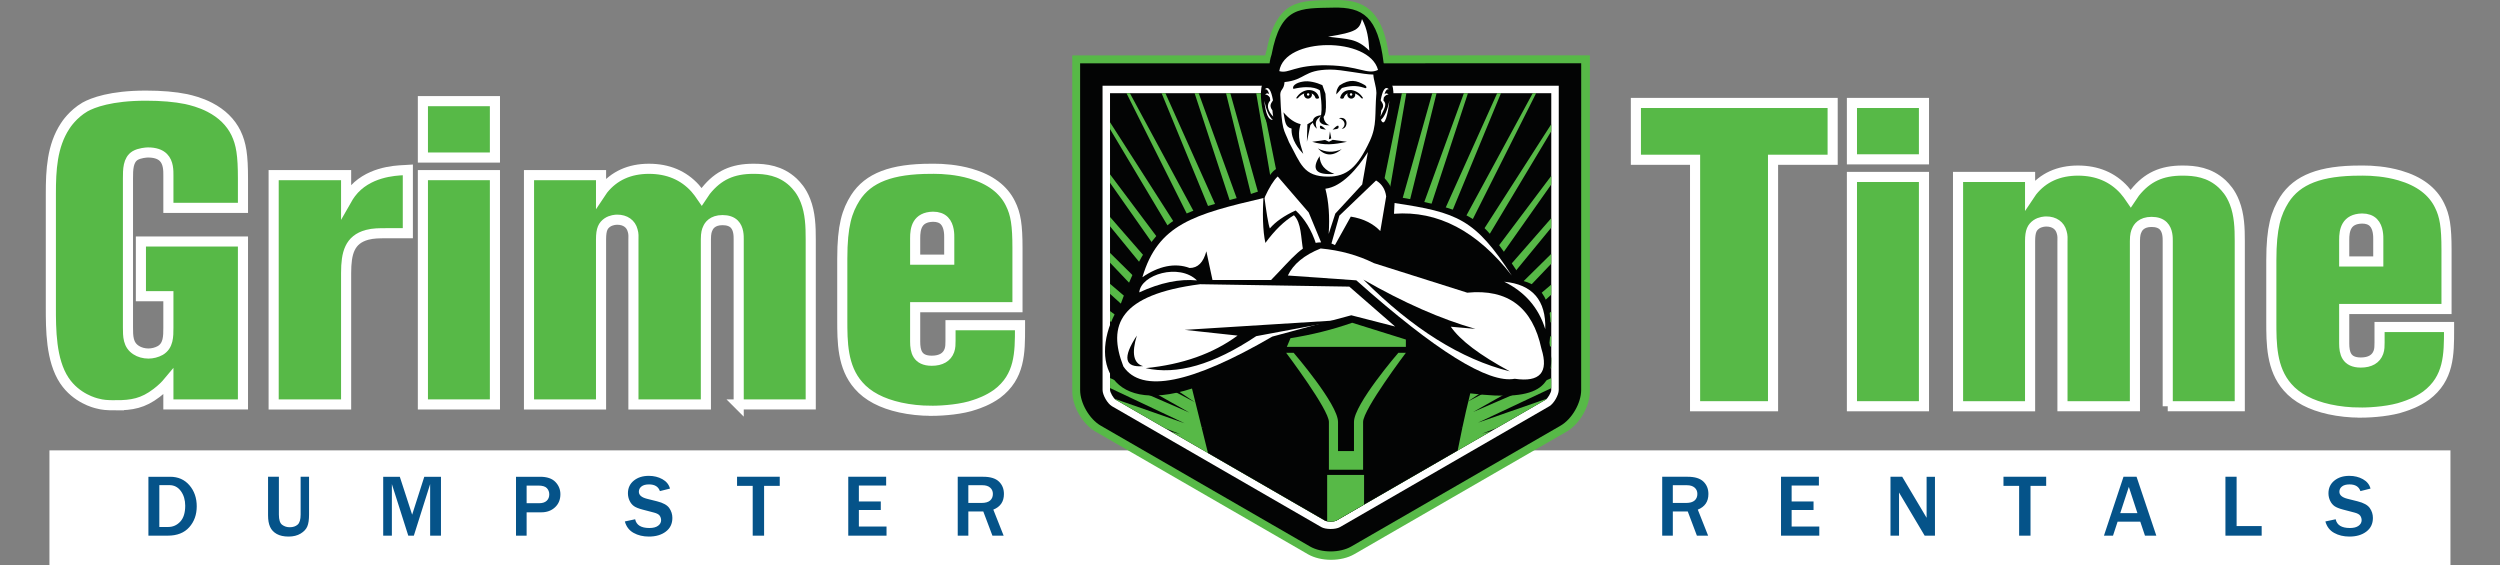 <svg xmlns="http://www.w3.org/2000/svg" xmlns:xlink="http://www.w3.org/1999/xlink" width="100%" height="100%" viewBox="0 0 21615 4888" fill-rule="evenodd" stroke-miterlimit="10" xmlns:v="https://vecta.io/nano"><rect x="0" y="0" width="21615" height="4888" fill="#808080" stroke="none"/><style><![CDATA[.B{fill-rule:nonzero}.C{fill:#030404}.D{fill:#fff}.E{fill:#57b947}]]></style><path d="M427.517 3893.873h20759.15v993.452H427.517z" class="D"/><path d="M1283.179 4631.281v-509.149h187.671c69.416 0 125.019 24.53 167.061 73.684 42.01 49.059 63.031 109.656 63.031 181.823 0 72.072-21.653 132.448-64.959 180.938-43.148 48.49-105.136 72.704-185.743 72.704h-167.061zm94.357-75.011h76.529c40.999 0 75.739-15.394 104.378-46.183 28.671-30.852 42.927-76.782 42.927-137.663 0-49.786-12.486-91.797-37.427-126.284-25.099-34.392-58.068-51.715-99.067-51.715h-87.34v361.844zm1294.477-434.137v327.073c0 44.286-4.931 78.425-15.015 102.228-9.926 23.929-29.145 44.413-57.531 61.735-28.544 17.322-63.284 26.015-104.283 26.015-41.504 0-75.612-7.555-102.354-22.412-26.742-14.92-45.962-35.435-57.689-61.387-11.696-25.952-17.544-59.206-17.544-99.415v-333.837h93.693v327.073c0 44.824 9.293 74.221 28.133 88.225 18.713 14.13 40.619 21.147 65.434 21.147 28.671 0 51.43-7.523 68.626-22.665 17.196-15.047 25.731-43.938 25.731-86.707v-327.073h72.799zm1140.598 509.149h-93.598v-445.77l-140.951 445.77h-48.111l-141.836-445.77v445.77h-74.98v-509.149h143.606l106.685 327.831 104.915-327.831h144.27v509.149zm740.537 0h-91.797v-509.149h208.534c59.459 0 103.524 15.015 132.29 44.918 28.639 29.967 43.022 65.307 43.022 106.053 0 46.594-15.521 84.273-46.594 113.102-31.073 28.892-70.523 43.275-118.255 43.275h-127.2v201.801zm0-280.511h108.582c28.291 0 49.913-6.986 64.801-20.863 15.047-14.003 22.412-32.464 22.412-55.634 0-20.894-6.859-38.723-20.61-53.738-13.877-14.888-38.818-22.285-74.885-22.285h-100.3v152.52zm849.119 157.768l89.141-18.998c10.684 50.45 51.683 75.644 123.091 75.644 32.464 0 57.563-6.354 75.138-19.346 17.544-12.865 26.205-28.924 26.205-48.111 0-13.909-3.92-26.774-11.822-38.596-8.029-11.854-25.099-21.147-51.177-27.754l-97.265-25.446c-33.381-8.693-57.942-18.587-73.842-29.556-15.932-11.095-28.797-26.742-38.343-46.847s-14.383-41.663-14.383-64.548c0-45.456 16.943-81.997 50.798-109.498s77.035-41.252 129.761-41.252c43.78 0 82.882 9.673 117.369 28.765 34.361 19.124 56.393 46.214 65.813 81.334l-87.34 21.685c-13.371-38.596-44.665-57.784-93.946-57.784-28.671 0-50.419 5.816-65.434 17.797-15.047 11.98-22.538 27.122-22.538 45.582 0 29.018 23.55 49.375 70.776 61.103l86.581 21.653c52.442 13.118 87.592 32.59 105.547 58.321 17.955 25.826 26.837 54.243 26.837 85.285 0 49.913-18.808 89.394-56.519 118.033-37.68 28.765-86.454 43.18-146.419 43.18-50.387 0-94.578-10.558-132.511-31.863-37.964-21.116-63.158-53.959-75.517-98.782zm1204.103 122.743h-98.53v-430.47h-135.356v-78.678h369.209v78.678H6606.37v430.47zm1058.569 0h-330.898v-509.149h327.61v75.77h-235.814v137.979h189.473v73.842h-189.473v142.5h239.101v79.058zm1012.481 0h-97.012l-79.058-209.356h-129.097v209.356h-91.797v-509.149h220.893c61.356 0 106.59 13.909 135.356 41.599 28.892 27.659 43.275 63.537 43.275 107.602 0 65.434-30.567 110.384-91.797 134.945l89.236 225.003zm-305.167-282.787h114.208c32.97 0 57.689-6.891 73.842-20.894 16.153-13.845 24.182-33.096 24.182-57.404 0-22.412-7.903-40.493-23.803-54.243-15.932-13.877-38.249-20.705-66.856-20.705h-121.574v153.247zm6396.112 282.786h-97.044l-79.058-209.356h-129.065v209.356h-91.828v-509.149h220.893c61.387 0 106.59 13.909 135.356 41.599 28.892 27.659 43.275 63.537 43.275 107.602 0 65.434-30.536 110.384-91.765 134.945l89.236 225.003zm-305.167-282.787h114.208c32.97 0 57.657-6.891 73.842-20.894 16.121-13.845 24.15-33.096 24.15-57.404 0-22.412-7.871-40.493-23.803-54.243-15.9-13.877-38.185-20.705-66.824-20.705h-121.574v153.247zm1266.344 282.787h-330.929v-509.149h327.61v75.77h-235.782v137.979h189.441v73.842h-189.441v142.5h239.101v79.058zm1000.153 0h-89.173l-193.234-325.303-14.509-24.214-13.751-23.55v373.066h-73.968v-509.149h101.469l178.346 299.793c1.422 2.592 12.233 20.926 32.495 54.907v-354.7h72.325v509.149zm826.169 0h-98.53v-430.47h-135.324v-78.678h369.209v78.678h-135.356v430.47zm1087.619 0h-98.024l-40.746-121.194h-195.826l-39.829 121.194h-78.331l168.958-509.149h112.944l170.854 509.149zm-163.331-194.688l-74.221-227.121-74.253 227.121h148.474zm1074.216 194.688h-313.322v-509.149h96.665v426.013h216.658v83.135zm550.716-122.743l89.11-18.998c10.684 50.45 51.683 75.644 123.123 75.644 32.464 0 57.531-6.354 75.138-19.346 17.544-12.865 26.205-28.924 26.205-48.111 0-13.909-3.951-26.774-11.822-38.596-8.029-11.854-25.099-21.147-51.177-27.754l-97.265-25.446c-33.381-8.693-57.942-18.587-73.874-29.556-15.9-11.095-28.797-26.742-38.312-46.847-9.546-20.104-14.383-41.663-14.383-64.548 0-45.456 16.943-81.997 50.798-109.498s77.035-41.252 129.729-41.252c43.78 0 82.882 9.673 117.369 28.765 34.392 19.124 56.425 46.214 65.813 81.334l-87.308 21.685c-13.371-38.596-44.665-57.784-93.978-57.784-28.639 0-50.419 5.816-65.434 17.797s-22.538 27.122-22.538 45.582c0 29.018 23.55 49.375 70.807 61.103l86.549 21.653c52.473 13.118 87.592 32.59 105.547 58.321 17.986 25.826 26.869 54.243 26.869 85.285 0 49.913-18.84 89.394-56.519 118.033-37.711 28.765-86.454 43.18-146.419 43.18-50.419 0-94.578-10.558-132.542-31.863-37.932-21.116-63.126-53.959-75.486-98.782z" fill="#055389" class="B"/><path d="M13745.978 478.649l-.204 2906.244c-.292 128.792-88.5 281.542-199.879 346.209l-1837.626 1060.959c-111.704 64.125-288.121 64.125-399.792 0L9470.849 3731.101c-111.375-64.667-199.583-217.417-199.917-346.209l-.167-2905.948 1668.297-.113c3.413-16.538 7.704-32.658 13.042-48.088 25.621-132.992 60.288-218.009 107.833-284.671 29-40.625 62.746-70.708 102.121-92.458 51.004-28.083 108.042-40.208 169-46.083 59.333-5.667 126.208-5.667 201.421-7.292 100.788-2.167 184.417 9.708 252.538 45.292 40.625 21.208 75.754 50.875 105.75 91 56.542 75.613 94.838 178.458 117.333 342.234l1737.876-.117z" class="B E"/><path d="M9338.599 547.491l4332.42-.292-.208 2825.04c-.25 113.125-79.792 250.834-177.625 307.667l-1810.751 1045.418c-98.125 56.333-257.167 56.333-355.25 0L9516.433 3679.906c-97.833-56.833-177.375-194.542-177.625-307.667l-.208-2824.748z" class="C"/><path d="M13477.061 741.178l-.171 2631.023c-.375 44.208-42.954 117.833-81.038 139.958l-1810.376 1045.209c-38.463 21.75-123.504 21.667-161.671-.208L9613.429 3511.91c-38.083-22.458-80.542-96.125-80.625-140.125l-.208-2630.344 3944.466-.263z" class="D"/><path d="M13412.186 3372.18c-.667 21.875-30.833 73.583-48.838 84.042l-1810.206 1045.126c-19.375 10.333-79.167 10.046-97.208-.292l-1810.21-1045.168c-18.625-11.583-48.292-63.542-48.333-84.292l-.167-2565.527 3815.174-.254-.213 2566.365z" class="C"/><g class="B"><path d="M10124.725 3732.431l82.542 22.208-132.333-50.958-429.209-247.792c-2.958-1.833-6.208-4.708-9.583-8.333l605.75 211.917-644.501-304.5v-86.375l686.084 298.542-686.084-388.542v-86.875l734.376 386.417-734.376-490.834-.038-87.208 789.08 492.834-789.08-616.334v-87.167l849.955 622.542-849.955-771.501v-86.458l916.622 781.751-916.667-964.751v-84.583l988.834 978.251-988.834-1208.113v-80.688l1065.959 1223.218-1066.001-1518.639v-73.25l1147.793 1532.18-1147.793-1923.193-.042-59.475 1233.834 1929.21L9739.725 806.062l29.458-.004 1151.584 2132.914-877.376-2132.931h32.875l937.417 2092.639-684.959-2092.66h35.292l745.334 2059.41-509.209-2059.427 37.042-.004 570 2033.306-345.875-2033.318 38.292-.004 407.084 2014.572-191.083-2014.585 39.042-.004 252.667 2003.131-41.375-2003.143 39.417-.004 103.125 1999.189 106.625-1999.202h39.375l-44.792 2002.743 256.084-2002.76h39.042l-194.5 2013.76 410.542-2013.777 38.333-.004-349.25 2032.197 573.459-2032.21 37.083-.004-512.625 2057.881 748.792-2057.893 35.333-.004-688.334 2090.773 940.876-2090.789 32.879-.004-880.672 2130.668 1155.126-2130.685h29.5l-1094.751 2177.31 1225.755-1909.314v60.596L12272.81 3036.263l1139.501-1515.793v74.083l-1057.418 1501.043 1057.418-1209.13v81.321l-980.001 1193.101 979.959-966.209v85.125l-907.542 951.876 907.542-771.292v86.917l-840.584 760.334 840.542-613.5v87.583l-779.292 606.542 779.292-484.834v87.583l-724.251 482.25 724.251-379.5v87.292l-675.626 381.042 675.626-292.625-.042 86.75-633.667 298.042 595.292-207.083c-3.704 4.042-7.292 7.167-10.458 9.042l-424.58 245.125-125.171 47.917 78.417-20.917-1338.876 773.005c-19.375 10.329-79.167 10.042-97.208-.296l-1331.209-768.626z" class="E"/><g class="C"><path d="M10444.142 3916.827l-54.958-221.75c935.622-187.375 1687.251-187.375 2254.793-.042l-40.75 200.042-1050.084 606.25c-19.375 10.333-79.167 10.042-97.208-.292l-1011.792-584.209z"/><path d="M12711.977 3400.847c-26.167 104.708-48.417 202.458-67.963 294l-2254.914-.083-83.167-335.542c-752.505 243-904.255-293.667-615.084-734.126 324.125-895.159 610.996-766.776 1223.293-980.93 46.913-124.808 106.079-191.538 143.288-189.829l-32.538-344.546c-125.167 21.683-178.921-505.488-45.796-396.188-11.083-77.275-10.542-170.208 15.083-242.304 80.083-419.375 243.125-399.109 535.213-405.396 252.163-5.429 384.167 76.338 432.959 474.855 19.125 88.825 8.375 79.329 19.538 169.571 137.046-58.721 31.004 490.721-57.292 399.942l-35.663 368.396c68.042 36.404 140.371 107.867 164.496 217.7 747.709 133.171 757.217 190.483 1119.213 733.48 186.917 48.792 261.588 226.625 224.088 533.542 61.663 366.75-55.754 515.959-684.755 437.459"/></g></g><g class="D"><path d="M11873.726 644.591c-88.167 0-266.042-43.921-374.913-43.021-231.379 1.908-209.463 89.304-392.754 107.925-4.663 68.192-36.292 59.7-36.954 110.021 12.288 321.434 31.371 295.084 75.371 409.292 100.792 184.121 122.25 298.334 338.542 298.334 161.208 0 253.667-79.475 360.167-307.804 64-137.292 41.458-227.792 57.25-415.371-2.329-64.521-23.417-105.642-26.708-159.375m-46.834 669.978c-91.413 145.192-224.834 299.671-367.709 317.254 29.125 110.708 38.629 241.046 28.546 391l57.458-176.142 232.459-251.704 49.246-280.409zm-779.876 211.242l268.167 311.334 107.125 258.229c-154.458 0-244.959 134.533-432.625 325.492h-506.496l-53.088-248.25c-25.579 96.333-73.75 144.5-144.496 144.458-127.625-47.833-269.338-16.125-408.463 79.667 135.213-455.713 438.88-543.138 1055.251-686.609 42-91.013 80.208-152.454 114.625-184.321m619.084 952.305l-1289.751-20.792c-699.167 90.708-803.376 354.084-663.792 710.751 157.754 235.209 586.921 149.25 1287.464-257.875l683.121-184.417 379.046 97.333-396.088-345z"/><path d="M11418.559 2148.158c-142.288 57.083-236.875 135.042-283.709 233.875l591.792 41.708c686.876 610.917 1143.463 894.626 1369.759 851.084 217.95 31.875 294.913-54.583 230.825-259.292-75.829-357.584-289.704-519.25-641.621-485.042l-806.417-255.25c-138.963-69-292.5-111.375-460.63-127.083"/></g><path d="M11157.684 2923.867c186.038-29.5 363.792-73.958 533.209-133.375l464.209 145.042v63.25h-1029.001l31.583-74.917z" class="E"/><path d="M11182.726 768.637c-13.417-21.083 17.25-53.667 82.833-63.25 48.542-9.475 117.583 7.767 167.542 30.708l26.875 75.125c15.583 203.475-12.333 203.821-43 202.358 23.375-67.133-4.917-231.104-4.917-231.104s-56.583-54.25-229.334-13.838m463.334 457.363l-123.875-17.192-31.754 16.908-34.208-15.467-110.913 15.75c104.333 32.325 185.625 24.629 300.75 0m-45.291 63.831c-75.958 62.892-144.792 60.492-206.583-7.213 66.417 36.413 135.292 38.817 206.583 7.213" class="C"/><path d="M11914.351 604.536c-75.25-288.546-809.288-287.154-853.626 10.429 85.629 24.817 126.629-55.613 416.379-50.396 276.954 4.983 342.913 84.767 437.246 39.967m-138.582-439.754c47.458 90.504 55.833 164.542 63.667 273.546-112.292-109.3-182.833-97.742-356.792-121.025 247.292-39.675 272.042-64.592 293.125-152.521" class="D"/><g class="C"><path d="M11553.976 816.224c-1.663-27.867 7.417-53.742 27.296-77.629 91.708-59.863 148.458-42.421 216.834-4.3 22.704 11.996 22.121 37.888-5.671 24.071-68.75-22.342-125.958-16.308-190.083 2.463l-48.375 55.396zm-120.833 179.834c-93.458 1.467-104.542 69.242-47.371 116.892-23.671-64.067-.708-84.854 47.371-116.892m142.916 25.491c86.667-20.396 80.121 92.004 25.121 92.004 36.379-25.108 34-74.663-25.121-92.004"/><path d="M11495.809 1083.445c-74.288 2.758-126.042-38.558-50.708-105.825-7.167 54.25 9.754 89.525 50.708 105.825m-399.042-112.596c48.749 57.255 98.418 91.424 149.003 102.519-36.592 111.702 5.497 194.563 22.165 256.429-34.835-35.597-107.669-122.197-100.875-217.949-58.085-14.618-55.75-64.58-70.293-140.999m690.79 1446.517c424.289 424.918 846.663 689.458 1267.04 793.543-260.169-140.124-430.464-268.833-510.916-386.085l212.627 18.752c-296.46-83.916-619.417-226.002-968.751-426.21m-177.539 349.168l-1367.418 85.542 457.459 49.458c-212.459 156.333-477.375 250.125-794.751 281.375 268.875 61.542 587.542-30.583 955.959-276.459l748.751-139.917zm-1780.835 134.875c-125.125 190.25-107.042 278.375 54.25 264.25-83.167-23.5-101.25-111.583-54.25-264.25"/></g><path d="M11785.31 4061.452h-295.542v-413.084c0-108.167-369.792-598.042-369.792-598.042h65.042s383.538 444.5 383.538 597.584v251.996h137.963V3647.91c0-153.083 383.542-597.584 383.542-597.584h65.042s-369.792 489.875-369.792 598.042v413.084z" class="B E"/><g class="C"><path d="M11268.851 2176.221c-23.792-128.933-14.792-244.484-81.333-315.434-83.792 49.633-166.083 129.504-246.917 239.6-22.625-104.204-27.375-254.871-14.083-437.392 21.625 169.825 39.208 278.729 52.542 312.1 49.588-58.2 123.958-109.992 223.125-155.367 78.458 71.958 137.588 169.179 177.338 291.65l-110.671 64.842zm119.283-1152.523l-84.624 50.766-4.124 151.633 30.042-144.723 58.706-57.676zm21.3 326.622c-73.792 114.425-31.25 165.463 127.708 153.113-82.875-29.183-125.458-80.225-127.708-153.113m54.375-229.304c-33.5-33.663-57.5-49.208-50.875-16.571 2.5 12.171 24.708 12.233 50.875 16.571m57.834 0c33.542-33.663 57.546-49.208 50.875-16.571-2.458 12.171-24.667 12.233-50.875 16.571"/><path d="M11498.643 1136.07l11.371 60.346-20.458 7.971 9.088-68.317z"/></g><path d="M10348.85 2424.325c-152.875-150.667-485.459-51.417-498.875 103.708 182.167-83.958 348.5-118.5 498.875-103.708" class="D"/><g class="C"><path d="M11404.523 843.682c3.293 10.09-28.337 15.546-32.414.002-16.127-53.045-95.59-58.744-148.171 1.96-3.79 6.692-14.959 7.651-17.29 2.13 55.456-92.912 176.249-90.387 197.876-4.092"/><path d="M11274.226 818.328c0-18.975 15.417-34.354 34.375-34.354s34.375 15.379 34.375 34.354-15.417 34.358-34.375 34.358-34.375-15.383-34.375-34.358" class="B"/></g><path d="M11299.626 816.691c0-5.875 4.754-10.642 10.625-10.642s10.667 4.767 10.667 10.642c0 5.867-4.792 10.633-10.667 10.633s-10.625-4.767-10.625-10.633" class="B D"/><g class="C"><path d="M11587.096 843.682c-3.293 10.09 28.333 15.546 32.414.002 16.169-53.044 95.586-58.744 148.167 1.96 3.836 6.692 14.959 7.651 17.295 2.13-55.46-92.912-176.249-90.387-197.876-4.092"/><path d="M11648.664 818.328c0-18.975 15.371-34.354 34.333-34.354 19 0 34.375 15.379 34.375 34.354s-15.375 34.354-34.375 34.354c-18.963 0-34.333-15.379-34.333-34.354" class="B"/></g><g class="D"><path d="M11670.73 816.691a10.63 10.63 0 0 1 10.625-10.638 10.63 10.63 0 0 1 10.625 10.638c0 5.867-4.75 10.629-10.625 10.629s-10.625-4.763-10.625-10.629" class="B"/><path d="M10930.767 869.97c12 114.3 36.5 169.717 73.5 166.238-31.708-26.942-56.213-82.354-73.5-166.238"/><path d="M11006.309 867.253c-11.667 21.888-38.708 42.275-4.75 87.271.917 21.933 3.417 33.288 6.708 53.317-50.792-51.363-59.667-103.6-25.708-139.233-1-9.254-2.125-17.771-3.375-25.575-12.333-18.275-26-26.508-40.958-24.7 11.746-14.092 23.5-15.133 35.25-3.133-8.921-33.9-21.75-46.342-38.875-43.508 32.792-30.667 55.417 6.804 71.708 95.563" class="B"/><path d="M12012.851 869.97c-12.004 114.3-40.583 240.096-73.504 166.238 31.713-26.942 56.213-82.354 73.504-166.238"/><path d="M11937.31 867.253c11.671 21.888 38.708 42.275 4.754 87.271-.917 21.933-3.421 33.288-6.713 53.317 34.963-74.663 59.671-103.6 25.708-139.233 1-9.254 2.129-17.771 3.379-25.575 12.333-18.275 25.996-26.508 40.958-24.7-11.75-14.092-23.504-15.133-35.25-3.133 8.917-33.9 21.75-46.342 38.875-43.508-32.792-30.667-55.421 6.804-71.713 95.563" class="B"/><path d="M12057.476 1755.425c544.459 81.458 696.663 138.321 1013.709 627.484-300-385.367-639.584-563.575-1018.751-534.6l5.042-92.883zm947.793 680.317c243.921 23 362.338 159.829 355.292 410.459-57.375-185.292-175.833-322.125-355.292-410.459"/><path d="M11897.518 1560.416c50.421 30.367 79.542 76.458 87.417 138.279l-50.792 298.971c-64.163-66.254-149.208-107.829-255.167-124.725l-137.042 246.05-30.121-13.683 68.417-240.871 317.288-304.021z" class="B"/></g><g class="E B"><path d="M11793.768 4106.41v256.042l-240.625 138.917c-14.796 7.913-53.171 9.583-78.5 5.333V4106.41h319.125zM1001.513 3504.139c-79.333 0-115.038-3.458-158.467-15.25-21.067-4.583-183.708-44.5-286.538-198.75-117.063-175.583-116.925-442.542-116.821-637.501l.008-978.713c0-200.925 9.563-411.596 123.933-585.15 7.121-11.342 66.583-102.683 171.513-163.896l.421-.238c65.983-36.467 221.992-97.646 525.475-97.646 134.804 0 251.813 9.983 347.784 29.675l7.175 1.663c37.392 8.667 115.192 26.704 198.267 69.729 104.15 53.95 180.108 128.396 225.767 221.279 45.908 95.65 60.621 191.988 60.621 396.642v251.121h-644.788v-265.742l.046-10.113c.308-45.958.775-115.408-43.188-159.671-28.554-28.746-73.438-43.321-133.413-43.321-13.7 0-72.538 4.483-110.125 26.413-62.767 37.663-62.767 122.667-62.767 197.667v1286.634c0 78.708 0 153.083 70.767 198.083l.371.25c27.608 18.417 67.013 29.417 105.413 29.417 35.563 0 72.113-9.417 102.954-26.5 69.942-41.5 69.942-120.833 69.942-197.583v-271.584h-237.596v-472.988h882.384v1408.739h-644.788v-195.292c-24.217 29.125-56.171 61.25-101.788 96-116.888 89.625-214.096 106.625-352.563 106.625"/><use xlink:href="#B"/><use xlink:href="#C"/><use xlink:href="#D"/><use xlink:href="#E"/><use xlink:href="#F"/><use xlink:href="#G"/><use xlink:href="#H"/><use xlink:href="#I"/></g><g fill="none" stroke="#fff" stroke-width="87.5"><path d="M1001.513 3504.139c-79.333 0-115.038-3.458-158.467-15.25-21.067-4.583-183.708-44.5-286.538-198.75-117.063-175.583-116.925-442.542-116.821-637.501l.008-978.713c0-200.925 9.563-411.596 123.933-585.15 7.121-11.342 66.583-102.683 171.513-163.896l.421-.238c65.983-36.467 221.992-97.646 525.475-97.646 134.804 0 251.813 9.983 347.784 29.675l7.175 1.663c37.392 8.667 115.192 26.704 198.267 69.729 104.15 53.95 180.108 128.396 225.767 221.279 45.908 95.65 60.621 191.988 60.621 396.642v251.121h-644.788v-265.742l.046-10.113c.308-45.958.775-115.408-43.188-159.671-28.554-28.746-73.438-43.321-133.413-43.321-13.7 0-72.538 4.483-110.125 26.413-62.767 37.663-62.767 122.667-62.767 197.667v1286.634c0 78.708 0 153.083 70.767 198.083l.371.25c27.608 18.417 67.013 29.417 105.413 29.417 35.563 0 72.113-9.417 102.954-26.5 69.942-41.5 69.942-120.833 69.942-197.583v-271.584h-237.596v-472.988h882.384v1408.739h-644.788v-195.292c-24.217 29.125-56.171 61.25-101.788 96-116.888 89.625-214.096 106.625-352.563 106.625z"/><use xlink:href="#B"/><use xlink:href="#C"/><use xlink:href="#D"/><use xlink:href="#E"/><use xlink:href="#F"/><use xlink:href="#G"/><use xlink:href="#H"/><use xlink:href="#I"/></g><defs ><path id="B" d="M2366.031 3496.805V1514.187h626.509v221.242c13.871-24.45 28.708-48.229 43.067-66.9 139.325-182.188 377.167-193.692 455.321-197.471l13.146-.688 22.129-1.383v547.438h-188.971c-56.875 0-110.583 0-162.779 13.917-151.467 41.021-181.913 156.963-181.913 330.754v1135.709h-626.509z"/><path id="C" d="M3656.307 1514.2h622.83v1982.627h-622.83V1514.2zm0-639.709h622.83v487.625h-622.83V874.491z"/><path id="D" d="M6386.764 3496.805V2076.004l.046-5.413c.167-30.521.542-94.033-38.129-132.913-22.829-22.942-57.083-34.575-101.917-34.575-88.288 0-118.167 49.742-126.917 71.125l-.292.729-.333.7c-7.5 14.967-16.079 39.071-16.079 93.029v1428.118h-626.505V2068.688c0-1.179.042-3.092.167-5.604.5-11.883 1.838-43.45-6.417-68.221l-.246-.758-.213-.775c-14.704-58.783-64.538-93.875-133.292-93.875-11.833 0-53 1.838-86.75 25.475-34.458 25.046-53.25 55.471-53.25 143.758v1428.118h-622.875V1514.187h622.875v151.075l12.875-19.258 4.25-6.321.583-.708c95.333-119.183 228.713-179.617 396.421-179.617 164.25 0 298.579 56.421 399.246 167.692 22.042 24.483 42.042 53.029 56.708 74.521 11.167-17.108 23.292-34.067 35.125-50.663l.379-.492.417-.525c107.583-133.554 230.454-190.533 410.954-190.533 107.963 0 233.167 13.683 343.125 115.188l.588.575c30.621 30.613 72.542 72.533 107.038 160.663 41.792 106.388 45.292 222.796 45.292 332.904v1428.118h-622.875z"/><path id="E" d="M8050.765 3551.639c-90.417 0-182.708-9.792-266.917-28.25-160.625-35.292-282.167-99.542-361.167-190.958-140.333-159.292-140.333-377.084-140.333-569.25v-526.334c0-289.334 41.375-412.121 112.833-526.446 111.625-173.688 313.209-251.042 653.667-251.042l5.708-.058 20.167-.15c78.667 0 197.75 7.358 318.209 42.421 168.208 48.983 283.834 135.871 343.542 258.25 45.875 91.7 60.625 185.45 60.625 385.65v510.625h-884.584v297.167c0 81.875 17.042 165.583 143.667 165.583 78.833 0 131.458-30.625 152.167-88.5 9.75-26.042 9.75-57.042 9.75-84.375v-134.167h600.917v20.833c0 217.792 0 423.459-198.417 572.25l-.375.292c-79.292 56.625-158.208 82.958-191.917 94.208-107.875 38.542-267.959 52.25-372.125 52.25h-5.417zm156.375-1306.418v-180.188l.042-6.554c.375-28.917 1.292-105.725-42.333-149.888-22.704-23.004-55.542-34.692-97.5-34.729-138.042 2.858-155.292 100.771-154.875 185.767l.042 5.404v180.188h294.625z"/><path id="F" d="M14655.645 3512.347v-2131.01h-511.75V890.066h1701.172v491.271h-515.375v2131.01h-674.046z"/><path id="G" d="M16011.771 1529.754h622.834v1982.585h-622.834V1529.754zm0-639.709h622.834v487.625h-622.834V890.045z"/><path id="H" d="M18742.273 3512.347V2086.15c.163-30.525.538-94.042-38.125-132.917-22.796-22.946-57.092-34.579-101.883-34.579-88.288 0-118.163 49.742-126.913 71.125l-.292.729-.375.708c-7.5 14.958-16.079 39.05-16.079 93.025v1428.105h-626.505V2084.242c0-1.183.038-3.096.171-5.613.496-11.883 1.829-43.45-6.421-68.217l-.246-.758-.213-.775c-14.663-58.779-64.5-93.871-133.292-93.871-11.833 0-53.004 1.833-86.75 25.471-34.417 25.042-53.25 55.463-53.25 143.763v1428.105h-622.875V1529.741h622.875v151.063l12.958-19.329 4.208-6.242.583-.708c95.338-119.183 228.713-179.617 396.379-179.617 164.25 0 298.584 56.421 399.242 167.696 22.046 24.483 42.05 53.021 56.717 74.517 11.125-17.029 23.158-33.913 35-50.433l.333-.492.579-.75c107.583-133.554 230.5-190.538 411-190.538 107.963 0 233.125 13.688 343.084 115.192l.629.575c30.583 30.613 72.542 72.533 106.996 160.663 41.792 106.4 45.296 222.8 45.296 332.904v1428.105h-622.834z"/><path id="I" d="M20406.233 3567.18c-90.421 0-182.708-9.75-266.879-28.25-160.667-35.292-282.2-99.542-361.204-190.958-140.333-159.292-140.333-377.084-140.333-569.209v-526.375c0-289.309 41.375-412.104 112.833-526.434 111.671-173.692 313.209-251.046 653.671-251.046l5.704-.058 20.167-.15c78.713 0 197.788 7.363 318.204 42.421 168.254 48.988 283.838 135.875 343.588 258.25 45.833 91.7 60.579 185.45 60.579 385.642v510.625h-884.58v297.167c0 81.875 17.083 165.583 143.663 165.583 78.879 0 131.5-30.583 152.171-88.5 9.75-26 9.75-57.042 9.75-84.375v-134.167h600.921v20.833c0 217.792 0 423.5-198.379 572.292l-.417.292c-79.25 56.583-158.129 82.917-191.829 94.167-107.958 38.542-268.05 52.25-372.217 52.25h-5.413zm156.371-1306.376v-180.221l.042-6.55c.375-28.917 1.333-105.725-42.292-149.896-22.746-23.004-55.533-34.683-97.538-34.725-138.042 2.863-155.254 100.771-154.833 185.763v185.629h294.621z"/></defs></svg>